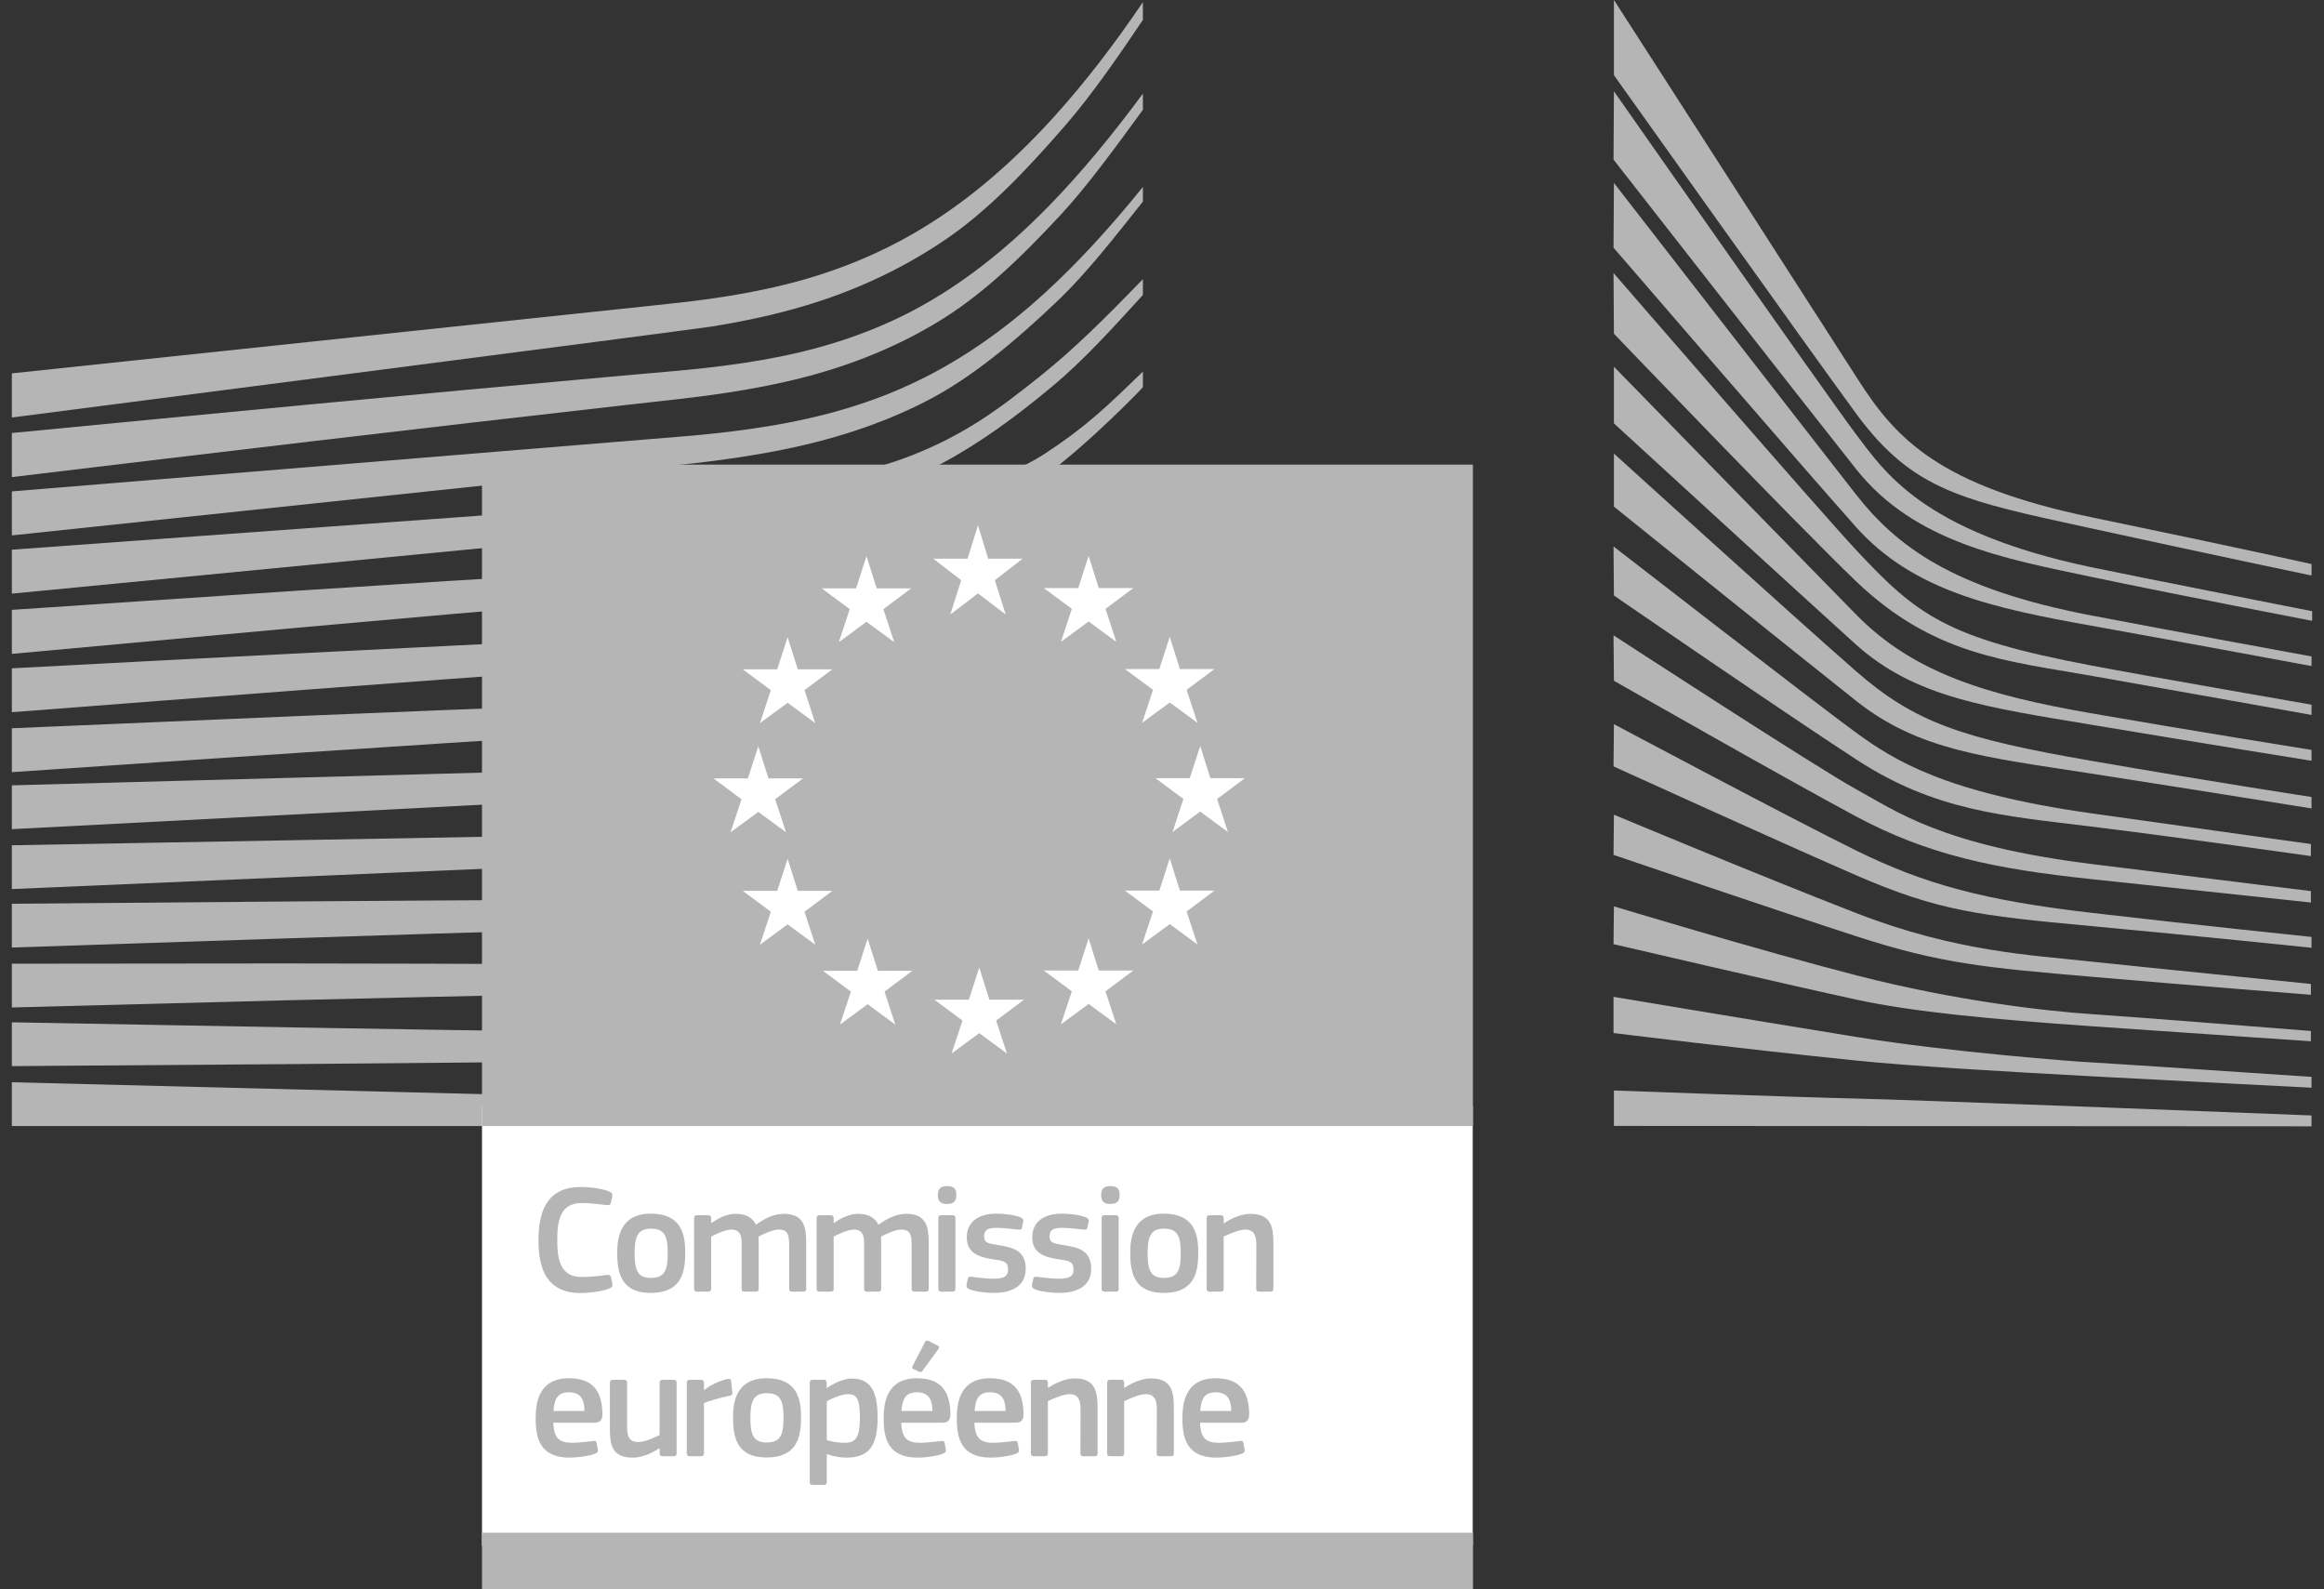 <svg width="98" height="67" viewBox="0 0 98 67" fill="none" xmlns="http://www.w3.org/2000/svg">
<rect x="0" y="0" width="98" height="67" fill="#333333" stroke="none"/>
<g clip-path="url(#clip0_12750_6645)">
<path d="M0.5 17.602C0.5 17.602 29.239 13.893 30.051 13.761C31.295 13.558 32.4 13.322 33.43 13.037C35.755 12.402 37.894 11.432 39.789 10.155C41.605 8.94 43.294 7.172 44.969 5.233C46.034 3.999 47.152 2.391 48.195 0.838V0.089C46.958 1.917 45.738 3.491 44.485 4.881C42.823 6.726 41.08 8.236 39.303 9.368C37.469 10.546 35.405 11.426 33.168 11.982C32.165 12.234 31.092 12.438 29.885 12.606C29.089 12.717 28.27 12.803 27.477 12.887C27.16 12.92 0.5 15.741 0.5 15.741V17.602Z" fill="#B5B5B5"/>
<path d="M39.041 12.795C37.242 13.828 35.164 14.582 32.866 15.04C31.884 15.238 30.814 15.398 29.594 15.531C28.878 15.608 28.155 15.671 27.433 15.733C27.042 15.767 26.652 15.801 26.264 15.836C17.456 16.624 8.694 17.462 0.5 18.256V20.115C8.759 19.122 17.582 18.07 26.386 17.076C26.777 17.03 27.169 16.986 27.561 16.944C28.282 16.864 29.005 16.785 29.729 16.69C30.982 16.524 32.078 16.332 33.08 16.106C35.468 15.573 37.625 14.732 39.489 13.607C41.342 12.498 42.979 10.944 44.739 9.045C45.835 7.863 47.054 6.195 48.195 4.627V3.946C46.852 5.765 45.576 7.293 44.314 8.596C42.595 10.372 40.821 11.784 39.041 12.795Z" fill="#B5B5B5"/>
<path d="M44.071 12.34C42.317 13.944 40.486 15.206 38.628 16.091C36.812 16.965 34.779 17.578 32.413 17.966C31.437 18.128 30.375 18.259 29.169 18.369L0.5 20.717V22.573L25.985 19.876L29.282 19.53C30.524 19.387 31.607 19.226 32.593 19.039C35.044 18.578 37.146 17.888 39.019 16.932C40.933 15.966 42.846 14.359 44.624 12.658C45.818 11.517 46.967 10.044 48.195 8.498V7.88C46.777 9.638 45.422 11.104 44.071 12.34Z" fill="#B5B5B5"/>
<path d="M37.138 21.976C35.469 22.908 34.221 23.445 31.837 23.693C30.397 23.847 28.916 23.921 27.484 23.992C26.791 24.026 26.096 24.061 25.404 24.105C21.073 24.352 16.819 24.625 12.48 24.908L0.5 25.712V27.568L12.6 26.46C16.509 26.11 21.053 25.707 25.488 25.346L28.713 25.097C29.971 25 31.003 24.898 31.96 24.774C34.412 24.458 36.508 23.964 38.364 23.264C40.363 22.518 42.248 21.36 44.135 19.999C45.838 18.772 48.193 16.352 48.195 16.321V15.665C46.655 17.164 45.769 18.006 44.083 19.113C42.069 20.437 38.634 21.142 37.138 21.976Z" fill="#B5B5B5"/>
<path d="M37.747 25.503C35.939 26.032 33.903 26.39 31.524 26.597C30.56 26.681 29.52 26.745 28.345 26.792L25.138 26.932C17.17 27.302 9.241 27.714 0.5 28.176V30.027C8.849 29.382 17.032 28.755 25.211 28.174L28.408 27.956C29.642 27.876 30.665 27.788 31.628 27.68C34.067 27.407 36.153 26.987 38.005 26.396C40.057 25.748 42.057 24.808 43.949 23.603C45.347 22.714 46.745 21.657 48.195 20.394V20.361C46.597 21.722 45.074 22.024 43.556 22.938C41.697 24.062 39.743 24.924 37.747 25.503Z" fill="#B5B5B5"/>
<path d="M37.452 28.578C35.63 29.002 33.656 29.276 31.238 29.437C30.306 29.5 29.303 29.546 28.083 29.584L24.907 29.697C16.904 29.999 8.791 30.346 0.5 30.704V32.554C8.737 31.994 16.818 31.448 24.969 30.939L28.138 30.75C29.38 30.68 30.393 30.607 31.323 30.523C33.786 30.296 35.8 29.966 37.663 29.485C39.754 28.947 41.785 28.16 43.703 27.145C45.185 26.36 46.663 25.418 48.195 24.284V23.492C46.54 24.685 44.951 25.657 43.361 26.451C41.479 27.391 39.491 28.106 37.452 28.578Z" fill="#B5B5B5"/>
<path d="M37.181 31.592C35.353 31.926 33.384 32.139 30.984 32.263C30.082 32.309 29.116 32.342 27.852 32.371L0.5 33.11V34.958L24.755 33.695L27.897 33.536C29.123 33.478 30.126 33.419 31.054 33.348C33.486 33.162 35.488 32.896 37.351 32.507C39.467 32.069 41.52 31.429 43.453 30.607C45.01 29.948 46.571 29.145 48.195 28.167V27.425C46.459 28.432 44.809 29.241 43.17 29.887C41.263 30.644 39.248 31.217 37.181 31.592Z" fill="#B5B5B5"/>
<path d="M36.966 34.619C33.609 35.066 30.154 35.117 26.813 35.166C26.047 35.178 25.281 35.189 24.516 35.205L0.5 35.637V37.483L24.557 36.449C25.32 36.414 26.084 36.384 26.849 36.353C30.214 36.219 33.693 36.08 37.095 35.541C39.248 35.203 41.321 34.702 43.254 34.053C44.855 33.519 46.515 32.826 48.195 32.008V31.299C46.429 32.12 44.692 32.802 43.025 33.313C41.114 33.902 39.075 34.341 36.966 34.619Z" fill="#B5B5B5"/>
<path d="M36.775 37.665C33.63 37.924 30.412 37.925 27.299 37.925C26.331 37.925 25.363 37.925 24.394 37.933C16.438 37.968 8.545 38.032 0.5 38.102V39.949C8.163 39.689 16.292 39.418 24.421 39.177C25.386 39.145 26.352 39.121 27.318 39.096C30.447 39.018 33.683 38.935 36.86 38.593C39.08 38.355 41.1 38.007 43.034 37.529C44.722 37.116 46.455 36.564 48.195 35.901V35.223C46.399 35.866 44.608 36.391 42.865 36.774C40.949 37.195 38.956 37.487 36.775 37.665Z" fill="#B5B5B5"/>
<path d="M36.653 40.668C35.343 40.72 33.925 40.745 32.315 40.745C31.707 40.745 31.099 40.741 30.493 40.736L24.303 40.661C20.079 40.629 15.871 40.623 11.924 40.619L0.5 40.63V42.475L11.951 42.176C15.884 42.08 20.104 41.98 24.314 41.904L30.499 41.823C32.196 41.796 34.435 41.746 36.703 41.598C38.925 41.454 40.947 41.233 42.886 40.925C44.63 40.646 46.412 40.271 48.195 39.818V39.163C46.364 39.584 44.543 39.921 42.776 40.157C40.849 40.415 38.846 40.582 36.653 40.668Z" fill="#B5B5B5"/>
<path d="M30.421 43.57L24.252 43.505C16.382 43.394 8.52 43.25 0.5 43.101V44.948C8.155 44.897 16.263 44.839 24.258 44.749L30.43 44.658C32.509 44.622 34.546 44.585 36.605 44.516C40.846 44.38 44.645 44.083 48.195 43.614V42.972C44.632 43.355 40.827 43.556 36.584 43.584C34.531 43.602 32.476 43.587 30.421 43.57Z" fill="#B5B5B5"/>
<path d="M48.195 46.835L0.5 45.628V47.474H48.195V46.835Z" fill="#B5B5B5"/>
<path d="M43.901 15.827C42.089 17.279 40.69 18.31 38.472 19.189C36.541 19.955 34.467 20.268 32.097 20.59C30.572 20.804 28.978 21.119 27.456 21.22C26.83 21.262 26.203 21.303 25.579 21.352L0.5 23.175V25.028L25.68 22.592L28.945 22.287C30.156 22.173 31.23 22.039 32.231 21.879C34.671 21.488 36.774 20.891 38.658 20.054C40.614 19.194 42.592 17.785 44.431 16.242C45.682 15.194 46.886 13.875 48.195 12.435V11.771C46.611 13.404 45.298 14.71 43.901 15.827Z" fill="#B5B5B5"/>
<path d="M20.325 65.169H62.103V46.635H20.325V65.169Z" fill="white"/>
<path d="M62.111 47.474V19.588H20.325V47.474H62.111Z" fill="#B5B5B5"/>
<path d="M41.67 23.553H43.124L41.953 24.463L42.408 25.908L41.241 25.018L40.073 25.908L40.533 24.463L39.352 23.553H40.801L41.241 22.144L41.67 23.553Z" fill="white"/>
<path d="M41.722 42.149H43.178L42.006 43.028L42.461 44.416L41.294 43.56L40.127 44.416L40.587 43.028L39.403 42.149H40.855L41.294 40.794L41.722 42.149Z" fill="white"/>
<path d="M46.333 40.918H47.79L46.617 41.794L47.073 43.185L45.906 42.327L44.739 43.185L45.198 41.794L44.015 40.918H45.467L45.906 39.562L46.333 40.918Z" fill="white"/>
<path d="M46.333 24.793H47.79L46.617 25.669L47.073 27.06L45.906 26.203L44.739 27.06L45.198 25.669L44.015 24.793H45.467L45.906 23.438L46.333 24.793Z" fill="white"/>
<path d="M49.757 28.208H51.21L50.038 29.083L50.494 30.475L49.327 29.618L48.162 30.475L48.621 29.083L47.438 28.208H48.887L49.327 26.852L49.757 28.208Z" fill="white"/>
<path d="M49.757 37.549H51.21L50.038 38.428L50.494 39.818L49.327 38.96L48.162 39.818L48.621 38.428L47.438 37.549H48.887L49.327 36.193L49.757 37.549Z" fill="white"/>
<path d="M51.039 32.807H52.496L51.324 33.684L51.779 35.075L50.612 34.217L49.444 35.075L49.904 33.684L48.721 32.807H50.17L50.612 31.453L51.039 32.807Z" fill="white"/>
<path d="M36.969 24.805H38.423L37.251 25.682L37.707 27.073L36.539 26.215L35.372 27.073L35.832 25.682L34.651 24.805H36.1L36.539 23.449L36.969 24.805Z" fill="white"/>
<path d="M33.641 28.22H35.097L33.925 29.096L34.378 30.487L33.213 29.63L32.046 30.487L32.505 29.096L31.322 28.22H32.774L33.213 26.864L33.641 28.22Z" fill="white"/>
<path d="M32.405 32.819H33.861L32.688 33.696L33.144 35.086L31.977 34.231L30.809 35.086L31.269 33.696L30.088 32.819H31.537L31.977 31.464L32.405 32.819Z" fill="white"/>
<path d="M33.641 37.56H35.097L33.925 38.439L34.378 39.829L33.213 38.972L32.046 39.829L32.505 38.439L31.322 37.56H32.774L33.213 36.207L33.641 37.56Z" fill="white"/>
<path d="M37.018 40.929H38.472L37.3 41.806L37.753 43.196L36.588 42.338L35.421 43.196L35.881 41.806L34.7 40.929H36.149L36.588 39.574L37.018 40.929Z" fill="white"/>
<path d="M20.325 67H62.114V64.62H20.325V67Z" fill="#B5B5B5"/>
<path d="M68.057 -0.002C68.057 -0.002 76.77 13.533 78.363 16.022C79.956 18.509 81.777 20.477 88.223 21.814C94.67 23.151 97.476 23.782 97.476 23.782V24.265C97.476 24.265 93.38 23.411 88.109 22.26C82.838 21.109 80.684 20.721 78.281 17.452C76.281 14.731 68.057 3.169 68.057 3.169V-0.002Z" fill="#B5B5B5"/>
<path d="M68.057 3.847C68.057 3.847 77.061 16.715 78.255 18.292C79.45 19.869 81.06 22.411 88.176 23.912C90.014 24.299 97.5 25.768 97.5 25.768V26.175C97.5 26.175 91.812 25.082 88.176 24.319C84.54 23.555 80.719 22.859 78.281 19.792C76.067 17.006 68.04 6.729 68.04 6.729L68.057 3.847Z" fill="#B5B5B5"/>
<path d="M68.057 7.712C68.057 7.712 76.541 18.647 78.255 20.834C79.969 23.022 82.333 24.827 88.176 25.946C91.546 26.592 97.474 27.676 97.474 27.676V28.082C97.474 28.082 92.28 27.116 88.176 26.378C84.073 25.641 80.684 24.928 78.255 22.208C76.125 19.822 68.04 10.442 68.04 10.442L68.057 7.712Z" fill="#B5B5B5"/>
<path d="M68.04 11.51C68.04 11.51 76.629 21.43 78.281 23.199C80.853 25.954 82.1 26.904 88.176 28.056C90.608 28.518 97.474 29.71 97.474 29.71V30.142C97.474 30.142 91.787 29.125 88.176 28.489C84.567 27.854 81.511 27.616 78.256 24.497C75.775 22.119 68.057 14.07 68.057 14.07L68.04 11.51Z" fill="#B5B5B5"/>
<path d="M68.057 15.46C68.057 15.46 75.988 23.587 78.281 25.921C80.714 28.396 83.831 29.311 88.15 30.066C92.274 30.786 97.474 31.617 97.474 31.617V32.075C97.474 32.075 92.591 31.292 88.15 30.549C83.796 29.82 80.749 29.413 78.255 27.167C76.022 25.154 68.057 17.851 68.057 17.851V15.46Z" fill="#B5B5B5"/>
<path d="M68.057 19.122C68.057 19.122 75.6 25.971 78.281 28.311C80.749 30.465 82.748 31.134 88.176 32.075C93.605 33.016 97.474 33.601 97.474 33.601V34.084C97.474 34.084 92.565 33.296 88.15 32.609C83.735 31.922 80.922 31.651 78.281 29.557C75.233 27.14 68.057 21.36 68.057 21.36V19.122Z" fill="#B5B5B5"/>
<path d="M68.04 23.039C68.04 23.039 76.645 29.71 78.255 30.88C79.865 32.049 81.995 33.414 88.176 34.288C94.306 35.153 97.448 35.584 97.448 35.584V36.093C97.448 36.093 91.891 35.304 88.176 34.847C84.463 34.389 81.615 34.195 78.281 32.024C75.037 29.911 68.057 25.107 68.057 25.107L68.04 23.039Z" fill="#B5B5B5"/>
<path d="M68.04 26.785C68.04 26.785 76.671 32.406 78.307 33.296C79.944 34.186 81.866 35.635 88.176 36.424C94.487 37.212 97.448 37.568 97.448 37.568V38.051C97.448 38.051 92.228 37.492 88.15 37.06C84.073 36.627 81.294 36.042 78.255 34.415C75.216 32.787 68.057 28.701 68.057 28.701L68.04 26.785Z" fill="#B5B5B5"/>
<path d="M68.057 30.532C68.057 30.532 75.696 34.595 78.281 35.864C81.165 37.28 83.658 37.958 88.176 38.483C92.613 39 97.474 39.501 97.474 39.501V39.959C97.474 39.959 92.98 39.488 88.176 39.043C83.415 38.602 81.719 38.399 78.281 36.907C75.207 35.573 68.04 32.312 68.04 32.312L68.057 30.532Z" fill="#B5B5B5"/>
<path d="M68.057 34.347C68.057 34.347 74.066 36.863 78.307 38.509C82.48 40.128 85.666 40.264 88.203 40.543C89.319 40.666 97.448 41.484 97.448 41.484V41.941C97.448 41.941 92.592 41.561 88.176 41.179C83.761 40.798 81.857 40.636 78.281 39.475C74.663 38.301 68.04 36.042 68.04 36.042L68.057 34.347Z" fill="#B5B5B5"/>
<path d="M68.057 38.212C68.057 38.212 74.152 40.06 78.307 41.128C82.463 42.197 86.281 42.629 88.203 42.756C90.124 42.883 97.448 43.467 97.448 43.467V43.9C97.448 43.9 93.295 43.621 88.176 43.265C84.039 42.976 80.714 42.671 78.281 42.145C75.585 41.563 68.04 39.806 68.04 39.806L68.057 38.212Z" fill="#B5B5B5"/>
<path d="M68.04 42.027C68.04 42.027 73.042 42.868 78.307 43.722C82.255 44.362 87.605 44.765 88.176 44.79C88.748 44.816 97.474 45.401 97.474 45.401V45.858C97.474 45.858 91.889 45.576 88.176 45.375C84.309 45.167 80.465 44.937 78.281 44.714C73.391 44.215 68.04 43.553 68.04 43.553V42.027Z" fill="#B5B5B5"/>
<path d="M68.057 45.976C68.057 45.976 75.918 46.265 78.307 46.316C80.697 46.367 97.474 47.028 97.474 47.028V47.486L68.057 47.469V45.976Z" fill="#B5B5B5"/>
<path d="M24.487 50.044C24.81 50.044 25.344 50.09 25.693 50.234C25.799 50.28 25.838 50.333 25.819 50.438L25.759 50.708C25.739 50.787 25.706 50.82 25.588 50.807C25.265 50.767 24.869 50.721 24.527 50.721C23.63 50.721 23.498 51.445 23.498 52.299C23.498 53.161 23.663 53.838 24.527 53.838C24.909 53.838 25.232 53.798 25.588 53.752C25.713 53.739 25.739 53.772 25.766 53.857L25.819 54.108C25.845 54.213 25.812 54.272 25.706 54.318C25.384 54.456 24.81 54.515 24.487 54.515C23.017 54.515 22.707 53.43 22.707 52.312C22.707 51.188 22.984 50.044 24.487 50.044Z" fill="#B5B5B5"/>
<path d="M27.446 51.8C26.885 51.8 26.76 52.154 26.76 52.838C26.76 53.535 26.885 53.877 27.439 53.877C28.039 53.877 28.157 53.542 28.157 52.838C28.157 52.141 28.045 51.8 27.446 51.8ZM27.439 54.509C26.114 54.509 26.028 53.542 26.028 52.792C26.028 52.174 26.167 51.168 27.439 51.168C28.718 51.168 28.895 52.016 28.895 52.792C28.895 53.542 28.803 54.509 27.439 54.509Z" fill="#B5B5B5"/>
<path d="M33.878 54.456H33.403C33.311 54.456 33.278 54.416 33.278 54.331V52.464C33.278 51.977 33.159 51.839 32.83 51.839C32.586 51.839 32.19 52.03 31.986 52.135C31.986 52.201 31.993 52.319 31.993 52.471V54.331C31.993 54.41 31.966 54.456 31.867 54.456H31.386C31.301 54.456 31.274 54.416 31.274 54.331V52.431C31.274 52.03 31.169 51.839 30.839 51.839C30.608 51.839 30.239 52.004 29.989 52.135V54.331C29.989 54.41 29.956 54.456 29.864 54.456H29.389C29.303 54.456 29.27 54.416 29.27 54.331V51.366C29.27 51.28 29.303 51.234 29.389 51.234H29.857C29.956 51.234 29.989 51.287 29.989 51.366V51.557L29.996 51.563C30.253 51.386 30.615 51.188 30.977 51.175C31.36 51.175 31.676 51.254 31.881 51.635C32.21 51.392 32.619 51.175 33.041 51.175C33.911 51.175 33.996 51.74 33.996 52.398V54.331C33.996 54.41 33.97 54.456 33.878 54.456Z" fill="#B5B5B5"/>
<path d="M39.043 54.456H38.569C38.477 54.456 38.443 54.416 38.443 54.331V52.464C38.443 51.977 38.325 51.839 37.995 51.839C37.752 51.839 37.356 52.03 37.152 52.135C37.152 52.201 37.158 52.319 37.158 52.471V54.331C37.158 54.41 37.132 54.456 37.033 54.456H36.552C36.466 54.456 36.44 54.416 36.44 54.331V52.431C36.44 52.03 36.334 51.839 36.005 51.839C35.774 51.839 35.405 52.004 35.155 52.135V54.331C35.155 54.41 35.121 54.456 35.029 54.456H34.555C34.469 54.456 34.436 54.416 34.436 54.331V51.366C34.436 51.28 34.469 51.234 34.555 51.234H35.023C35.121 51.234 35.155 51.287 35.155 51.366V51.557L35.161 51.563C35.418 51.386 35.781 51.188 36.143 51.175C36.526 51.175 36.842 51.254 37.046 51.635C37.376 51.392 37.784 51.175 38.206 51.175C39.076 51.175 39.162 51.74 39.162 52.398V54.331C39.162 54.41 39.136 54.456 39.043 54.456Z" fill="#B5B5B5"/>
<path d="M40.288 54.331C40.288 54.403 40.261 54.456 40.169 54.456H39.701C39.609 54.456 39.569 54.416 39.569 54.331V51.359C39.569 51.267 39.609 51.234 39.701 51.234H40.169C40.261 51.234 40.288 51.287 40.288 51.359V54.331ZM39.938 50.761C39.595 50.761 39.549 50.57 39.549 50.38C39.549 50.169 39.622 50.005 39.938 50.005C40.261 50.005 40.327 50.156 40.327 50.38C40.327 50.583 40.268 50.761 39.938 50.761Z" fill="#B5B5B5"/>
<path d="M41.922 54.509C41.592 54.509 41.151 54.462 40.9 54.364C40.768 54.311 40.742 54.252 40.762 54.147L40.808 53.93C40.828 53.825 40.874 53.818 40.98 53.831C41.27 53.877 41.691 53.91 41.915 53.91C42.337 53.91 42.509 53.798 42.509 53.535C42.509 53.233 42.397 53.167 41.981 53.108C41.335 53.016 40.768 52.878 40.768 52.161C40.768 51.51 41.27 51.168 42.007 51.168C42.278 51.168 42.733 51.208 43.009 51.313C43.121 51.359 43.167 51.411 43.148 51.51L43.095 51.747C43.075 51.839 43.036 51.852 42.917 51.839C42.634 51.806 42.264 51.767 42.021 51.767C41.599 51.767 41.5 51.885 41.5 52.135C41.5 52.392 41.658 52.424 42.06 52.49C42.687 52.582 43.254 52.707 43.254 53.49C43.254 54.259 42.601 54.509 41.922 54.509Z" fill="#B5B5B5"/>
<path d="M44.682 54.509C44.353 54.509 43.911 54.462 43.661 54.364C43.529 54.311 43.503 54.252 43.523 54.147L43.569 53.93C43.589 53.825 43.635 53.818 43.74 53.831C44.03 53.877 44.452 53.91 44.676 53.91C45.098 53.91 45.269 53.798 45.269 53.535C45.269 53.233 45.157 53.167 44.742 53.108C44.096 53.016 43.529 52.878 43.529 52.161C43.529 51.51 44.03 51.168 44.768 51.168C45.038 51.168 45.493 51.208 45.77 51.313C45.882 51.359 45.928 51.411 45.908 51.51L45.856 51.747C45.836 51.839 45.797 51.852 45.678 51.839C45.395 51.806 45.025 51.767 44.781 51.767C44.36 51.767 44.261 51.885 44.261 52.135C44.261 52.392 44.419 52.424 44.821 52.49C45.447 52.582 46.014 52.707 46.014 53.49C46.014 54.259 45.362 54.509 44.682 54.509Z" fill="#B5B5B5"/>
<path d="M47.173 54.331C47.173 54.403 47.147 54.456 47.055 54.456H46.587C46.495 54.456 46.455 54.416 46.455 54.331V51.359C46.455 51.267 46.495 51.234 46.587 51.234H47.055C47.147 51.234 47.173 51.287 47.173 51.359V54.331ZM46.824 50.761C46.482 50.761 46.435 50.57 46.435 50.38C46.435 50.169 46.508 50.005 46.824 50.005C47.147 50.005 47.213 50.156 47.213 50.38C47.213 50.583 47.154 50.761 46.824 50.761Z" fill="#B5B5B5"/>
<path d="M49.078 51.8C48.518 51.8 48.393 52.154 48.393 52.838C48.393 53.535 48.518 53.877 49.072 53.877C49.672 53.877 49.79 53.542 49.79 52.838C49.79 52.141 49.678 51.8 49.078 51.8ZM49.072 54.509C47.747 54.509 47.661 53.542 47.661 52.792C47.661 52.174 47.799 51.168 49.072 51.168C50.35 51.168 50.529 52.016 50.529 52.792C50.529 53.542 50.436 54.509 49.072 54.509Z" fill="#B5B5B5"/>
<path d="M53.572 54.456H53.097C53.012 54.456 52.972 54.416 52.972 54.331L52.979 52.484C52.979 52.096 52.887 51.839 52.504 51.839C52.241 51.839 51.779 52.05 51.601 52.135V54.331C51.601 54.41 51.568 54.456 51.476 54.456H51.008C50.916 54.456 50.883 54.416 50.883 54.331V51.366C50.883 51.28 50.916 51.234 51.008 51.234H51.476C51.568 51.234 51.601 51.28 51.601 51.366V51.563C51.608 51.563 51.614 51.57 51.621 51.57C51.865 51.399 52.327 51.175 52.728 51.175C53.618 51.175 53.697 51.76 53.697 52.425V54.331C53.697 54.41 53.671 54.456 53.572 54.456Z" fill="#B5B5B5"/>
<path d="M23.34 59.487H24.645C24.645 59.087 24.54 58.699 23.993 58.699C23.505 58.699 23.373 58.995 23.34 59.487ZM23.334 59.981C23.354 60.645 23.591 60.829 24.131 60.829C24.369 60.829 24.738 60.783 24.988 60.757C25.107 60.744 25.146 60.744 25.166 60.869L25.206 61.085C25.225 61.184 25.212 61.237 25.094 61.289C24.837 61.388 24.355 61.454 24.032 61.454C22.773 61.454 22.589 60.652 22.589 59.797C22.589 59.159 22.707 58.107 23.993 58.107C25.173 58.107 25.384 58.87 25.403 59.58C25.41 59.816 25.344 59.981 25.08 59.981H23.334Z" fill="#B5B5B5"/>
<path d="M28.408 61.394H27.94C27.841 61.394 27.815 61.348 27.815 61.27V61.066L27.802 61.059C27.544 61.237 27.096 61.454 26.694 61.454C25.804 61.454 25.719 60.928 25.719 60.237V58.304C25.719 58.225 25.752 58.173 25.844 58.173H26.325C26.41 58.173 26.444 58.219 26.444 58.304V60.152C26.444 60.547 26.523 60.796 26.925 60.796C27.208 60.796 27.643 60.586 27.815 60.5V58.304C27.815 58.225 27.841 58.173 27.94 58.173H28.408C28.5 58.173 28.533 58.219 28.533 58.304V61.27C28.533 61.355 28.5 61.394 28.408 61.394Z" fill="#B5B5B5"/>
<path d="M29.686 61.27C29.686 61.348 29.653 61.395 29.561 61.395H29.086C28.994 61.395 28.961 61.355 28.961 61.27V58.304C28.961 58.219 28.994 58.173 29.086 58.173H29.554C29.653 58.173 29.686 58.225 29.686 58.304V58.594L29.699 58.606C29.897 58.422 30.365 58.199 30.675 58.14C30.76 58.12 30.82 58.14 30.833 58.252L30.879 58.692C30.886 58.784 30.892 58.824 30.754 58.85C30.385 58.922 29.917 59.054 29.686 59.152V61.27Z" fill="#B5B5B5"/>
<path d="M32.328 58.738C31.768 58.738 31.642 59.093 31.642 59.777C31.642 60.474 31.768 60.816 32.321 60.816C32.921 60.816 33.04 60.48 33.04 59.777C33.04 59.08 32.928 58.738 32.328 58.738ZM32.321 61.447C30.997 61.447 30.911 60.48 30.911 59.731C30.911 59.113 31.049 58.107 32.321 58.107C33.6 58.107 33.778 58.955 33.778 59.731C33.778 60.48 33.686 61.447 32.321 61.447Z" fill="#B5B5B5"/>
<path d="M35.748 58.778C35.477 58.778 35.062 58.968 34.864 59.074V60.717C35.161 60.803 35.398 60.829 35.622 60.829C36.097 60.829 36.262 60.586 36.262 59.757C36.262 58.922 36.097 58.778 35.748 58.778ZM35.695 61.454C35.477 61.454 35.174 61.414 34.871 61.309L34.864 61.316V62.473C34.864 62.545 34.845 62.604 34.739 62.604H34.271C34.166 62.604 34.146 62.558 34.146 62.473V58.304C34.146 58.219 34.179 58.173 34.271 58.173H34.739C34.832 58.173 34.858 58.225 34.858 58.304V58.502L34.878 58.514C35.115 58.35 35.537 58.12 35.919 58.12C36.782 58.12 37.007 58.77 37.007 59.764C37.007 60.836 36.736 61.454 35.695 61.454Z" fill="#B5B5B5"/>
<path d="M39.543 56.733C39.616 56.772 39.609 56.825 39.57 56.877L38.897 57.798C38.864 57.844 38.831 57.863 38.772 57.837L38.515 57.719C38.469 57.693 38.449 57.66 38.482 57.594L39.009 56.575C39.042 56.509 39.095 56.509 39.154 56.535L39.543 56.733ZM38.014 59.487H39.319C39.319 59.087 39.214 58.699 38.667 58.699C38.179 58.699 38.047 58.995 38.014 59.487ZM38.007 59.981C38.027 60.645 38.265 60.829 38.805 60.829C39.042 60.829 39.411 60.783 39.662 60.757C39.781 60.744 39.82 60.744 39.84 60.869L39.879 61.085C39.899 61.184 39.886 61.237 39.767 61.289C39.51 61.388 39.029 61.454 38.706 61.454C37.447 61.454 37.263 60.652 37.263 59.797C37.263 59.159 37.381 58.107 38.667 58.107C39.846 58.107 40.057 58.87 40.077 59.58C40.084 59.816 40.018 59.981 39.754 59.981H38.007Z" fill="#B5B5B5"/>
<path d="M41.098 59.487H42.403C42.403 59.087 42.297 58.699 41.751 58.699C41.263 58.699 41.131 58.995 41.098 59.487ZM41.091 59.981C41.111 60.645 41.348 60.829 41.889 60.829C42.126 60.829 42.495 60.783 42.746 60.757C42.864 60.744 42.904 60.744 42.924 60.869L42.963 61.085C42.983 61.184 42.97 61.237 42.851 61.289C42.594 61.388 42.113 61.454 41.79 61.454C40.531 61.454 40.347 60.652 40.347 59.797C40.347 59.159 40.465 58.107 41.751 58.107C42.93 58.107 43.141 58.87 43.161 59.58C43.168 59.816 43.102 59.981 42.838 59.981H41.091Z" fill="#B5B5B5"/>
<path d="M46.159 61.395H45.684C45.599 61.395 45.559 61.355 45.559 61.27L45.566 59.422C45.566 59.034 45.474 58.778 45.091 58.778C44.828 58.778 44.366 58.988 44.188 59.074V61.27C44.188 61.348 44.155 61.395 44.063 61.395H43.595C43.503 61.395 43.47 61.355 43.47 61.27V58.304C43.47 58.219 43.503 58.173 43.595 58.173H44.063C44.155 58.173 44.188 58.219 44.188 58.304V58.502C44.195 58.502 44.202 58.508 44.208 58.508C44.452 58.337 44.913 58.114 45.315 58.114C46.205 58.114 46.284 58.699 46.284 59.363V61.27C46.284 61.348 46.258 61.395 46.159 61.395Z" fill="#B5B5B5"/>
<path d="M49.375 61.395H48.9C48.815 61.395 48.775 61.355 48.775 61.27L48.782 59.422C48.782 59.034 48.689 58.778 48.307 58.778C48.043 58.778 47.582 58.988 47.404 59.074V61.27C47.404 61.348 47.371 61.395 47.279 61.395H46.811C46.718 61.395 46.685 61.355 46.685 61.27V58.304C46.685 58.219 46.718 58.173 46.811 58.173H47.279C47.371 58.173 47.404 58.219 47.404 58.304V58.502C47.411 58.502 47.417 58.508 47.424 58.508C47.668 58.337 48.129 58.114 48.531 58.114C49.421 58.114 49.5 58.699 49.5 59.363V61.27C49.5 61.348 49.474 61.395 49.375 61.395Z" fill="#B5B5B5"/>
<path d="M50.613 59.487H51.918C51.918 59.087 51.812 58.699 51.265 58.699C50.778 58.699 50.646 58.995 50.613 59.487ZM50.606 59.981C50.626 60.645 50.864 60.829 51.404 60.829C51.641 60.829 52.01 60.783 52.261 60.757C52.379 60.744 52.419 60.744 52.438 60.869L52.478 61.085C52.498 61.184 52.484 61.237 52.366 61.289C52.109 61.388 51.628 61.454 51.305 61.454C50.046 61.454 49.861 60.652 49.861 59.797C49.861 59.159 49.98 58.107 51.265 58.107C52.445 58.107 52.656 58.87 52.676 59.58C52.682 59.816 52.617 59.981 52.353 59.981H50.606Z" fill="#B5B5B5"/>
</g>
<defs>
<clipPath id="clip0_12750_6645">
<rect width="97" height="67" fill="white" transform="translate(0.5)"/>
</clipPath>
</defs>
</svg>

